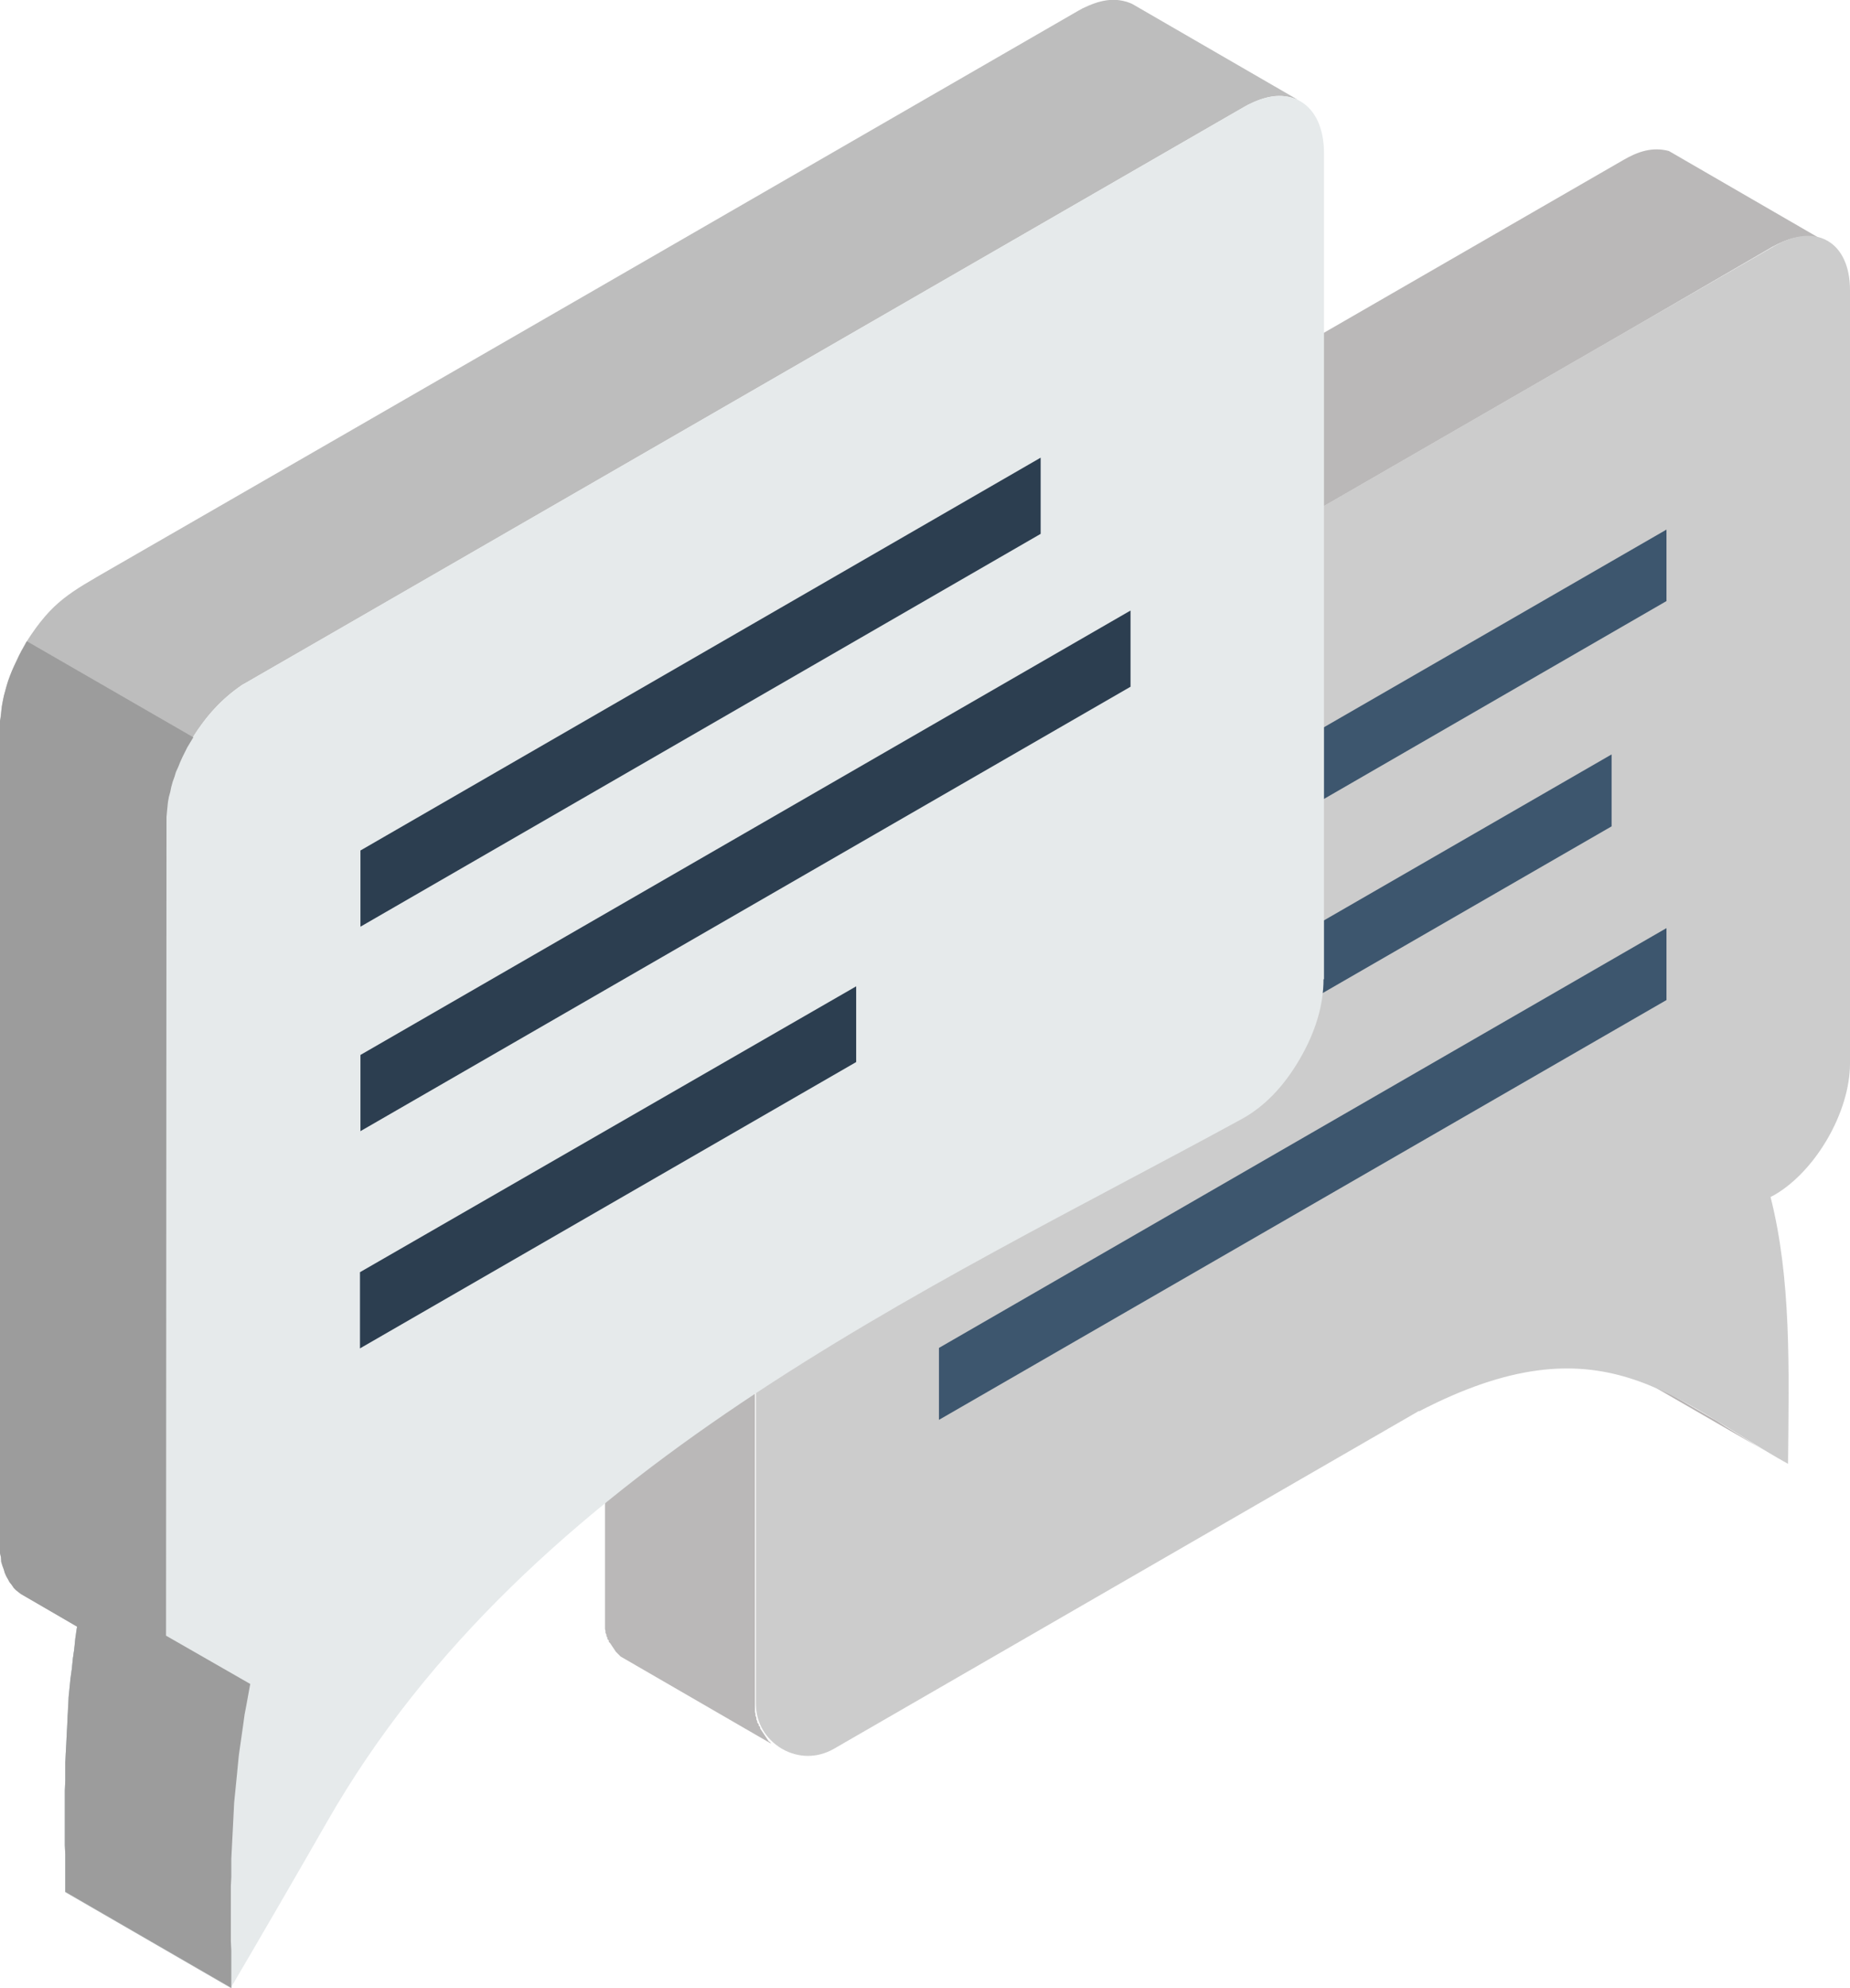<?xml version="1.0" encoding="UTF-8"?>
<svg xmlns="http://www.w3.org/2000/svg" id="Camada_1" viewBox="0 0 39.11 42">
  <defs>
    <style>.cls-1{fill:#bab8b8;}.cls-1,.cls-2,.cls-3,.cls-4,.cls-5,.cls-6,.cls-7,.cls-8,.cls-9{fill-rule:evenodd;}.cls-2{fill:#bccbcf;}.cls-3{fill:#b8b4b4;}.cls-4{fill:#e6eaeb;}.cls-5{fill:#9c9c9c;}.cls-6{fill:#3d566e;}.cls-7{fill:#2c3e50;}.cls-8{fill:#bdbdbd;}.cls-9{fill:#ccc;}</style>
  </defs>
  <polygon class="cls-3" points="36.08 29.9 29.3 25.99 29.51 26.11 29.71 26.24 29.92 26.37 30.13 26.5 30.35 26.63 30.56 26.76 37.34 30.67 37.12 30.54 36.91 30.41 36.7 30.28 36.49 30.15 36.29 30.02 36.08 29.9"></polygon>
  <path class="cls-1" d="m38.46,5.03l-3.18-1.84c-.35-.09-.65.01-.96.19-6.23,3.59-12.45,7.18-18.68,10.78l-.62.36-.62.36c-.5.3-.84.7-1.13,1.2l-.06.1c-.25.48-.4.94-.42,1.48v16.52s0,.04,0,.04v.04s0,.04,0,.04v.04s0,.04,0,.04v.04s.01.04.01.04v.04s.02.04.02.04v.03s.02.03.02.03v.03s.03.03.03.03v.03s.03.03.03.03l.02.03.02.03.02.03.02.03.02.03.02.03.02.02.03.03.02.02.03.03,3.18,1.84-.02-.03-.03-.02-.02-.03-.02-.03-.02-.03-.02-.03-.02-.03-.02-.03-.02-.03-.02-.03-.02-.03v-.03s-.03-.03-.03-.03v-.03s-.03-.03-.03-.03v-.03s-.02-.04-.02-.04v-.04s-.02-.04-.02-.04v-.04s-.01-.04-.01-.04v-.04s0-.04,0-.04v-.04s0-.04,0-.04v-16.11s0-.4,0-.4v-.1c.01-.14.03-.26.05-.39.18-.83.64-1.6,1.31-2.12l.08-.06.08-.06.08-.05.62-.36.62-.36.62-.36c4.98-2.87,9.96-5.75,14.94-8.62l.62-.36.62-.36.62-.36.62-.36.62-.36c.31-.17.6-.27.96-.19Z"></path>
  <path class="cls-9" d="m30,29.82c3.85-2,5.35-.26,7.8,1.11.02-2.02.07-3.91-.37-5.64l.08-.04c.88-.51,1.6-1.76,1.6-2.78,0-3.97,0-12.36,0-16.34,0-1.02-.72-1.44-1.6-.93-6.64,3.83-13.29,7.66-19.93,11.49-.88.51-1.6,1.76-1.6,2.78v16.52c0,.41.2.75.55.96.35.2.75.2,1.1,0l12.37-7.14Z"></path>
  <polygon class="cls-6" points="35.23 19.61 19.85 28.48 19.85 30 35.23 21.13 35.23 19.61"></polygon>
  <polygon class="cls-6" points="34.07 15.94 19.85 24.14 19.85 25.66 34.07 17.46 34.07 15.94"></polygon>
  <polygon class="cls-6" points="35.23 11.19 19.85 20.06 19.85 21.58 35.23 12.7 35.23 11.19"></polygon>
  <path class="cls-4" d="m6.17,37.78c.1-1.5.35-2.69.73-4.26l-.93.54c-.67.38-1.21.07-1.21-.7v-15.84c0-.77.55-1.71,1.22-2.1,6.52-3.76,13.04-7.52,19.56-11.28.67-.38,1.21-.07,1.21.7,0,3.72,0,12.1,0,15.82,0,.39-.12.79-.36,1.21-.24.41-.53.71-.87.9-6.03,3.36-16.17,8.44-19.34,15.01Z"></path>
  <path class="cls-8" d="m5.29,35.58l-1.78-1.02v-17.2c.02-.61.2-1.14.5-1.67l.06-.1c.29-.46.6-.81,1.05-1.12l.09-.05.66-.38.66-.38.66-.38c6.15-3.55,12.3-7.09,18.45-10.64l.66-.38.09-.05c.35-.17.68-.26,1.05-.1L23.93.08c-.37-.16-.7-.07-1.05.1l-.09.05c-6.81,3.93-13.62,7.86-20.43,11.78-.88.51-1.25.69-1.8,1.55l-.06.1C.21,14.19.02,14.72,0,15.33v17.29s0,.1,0,.1v.1s.02.09.02.09v.09s.03.08.03.08l.03.08.02.07.03.07.04.07.04.06.04.06.04.06.05.05.05.04.06.04,1.19.69v.05s-.04.21-.04.21l-.03.21-.03.21-.02.2-.02.2-.02.2-.02.2v.2s-.03.2-.03.2v.2s-.02.2-.02.2v.2s-.02.2-.02.2v.2s-.01.19-.01.19v.2s0,.19,0,.19v.19s0,.19,0,.19v.78s0,.2,0,.2v.39s0,.2,0,.2v.2s3.51,2.03,3.51,2.03v-.2s0-.2,0-.2v-.2s0-.2,0-.2v-.19s0-.2,0-.2v-.39s0-.19,0-.19v-.2s0-.19,0-.19v-.19s0-.19,0-.19v-.19s0-.2,0-.2v-.2s.02-.2.02-.2v-.2s.02-.2.02-.2v-.2s.03-.2.03-.2l.02-.2.02-.2.02-.2.03-.21.02-.21.03-.21.03-.21.03-.22.04-.22.04-.22.04-.22Z"></path>
  <polygon class="cls-2" points="5.29 35.58 5.29 35.58 4.08 35.78 1.04 34.02 1.63 34.37 1.62 34.42 1.59 34.63 1.57 34.84 1.54 35.05 1.52 35.25 1.49 35.46 1.47 35.66 1.45 35.86 1.44 36.06 1.43 36.26 1.42 36.46 1.41 36.66 1.4 36.86 1.39 37.05 1.38 37.24 1.38 37.44 1.38 37.63 1.37 37.83 1.37 38.02 1.37 38.21 1.37 38.41 1.37 38.6 1.37 38.8 1.37 38.99 1.38 39.18 1.38 39.38 1.38 39.58 1.38 39.77 1.38 39.97 4.89 42 4.89 41.8 4.89 41.6 4.89 41.41 4.89 41.21 4.88 41.02 4.88 40.82 4.88 40.63 4.88 40.44 4.88 40.24 4.88 40.05 4.88 39.85 4.89 39.66 4.89 39.47 4.89 39.27 4.9 39.08 4.91 38.88 4.92 38.69 4.93 38.49 4.94 38.29 4.95 38.09 4.97 37.89 4.99 37.69 5.01 37.49 5.03 37.28 5.05 37.08 5.08 36.87 5.11 36.66 5.14 36.45 5.17 36.23 5.21 36.02 5.25 35.8 5.29 35.58"></polygon>
  <path class="cls-4" d="m27.99,20.69c0-4.26,0-13.2,0-17.45,0-1.08-.76-1.52-1.69-.98-7.03,4.05-14.06,8.11-21.09,12.16-.93.54-1.7,1.86-1.7,2.94v17.29c0,1.08.75,1.52,1.69.98l.08-.05c-.47,2.37-.42,4.3-.4,6.42.68-1.16,1.36-2.33,2.03-3.5,4.27-7.47,12.68-11.22,19.33-14.85.48-.26.89-.68,1.23-1.26.34-.58.51-1.15.51-1.7Z"></path>
  <polygon class="cls-7" points="7.61 26.88 18.1 20.84 18.1 22.44 7.61 28.49 7.61 26.88"></polygon>
  <polygon class="cls-7" points="7.62 22.29 23.9 12.9 23.9 14.51 7.62 23.9 7.62 22.29"></polygon>
  <polygon class="cls-7" points="7.62 17.97 22 9.67 22 11.28 7.62 19.58 7.62 17.97"></polygon>
  <polygon class="cls-5" points="4.09 15.58 .57 13.55 .56 13.56 .51 13.66 .45 13.76 .4 13.86 .35 13.97 .3 14.07 .25 14.18 .21 14.28 .17 14.39 .14 14.49 .11 14.6 .08 14.71 .06 14.81 .04 14.92 .03 15.02 .02 15.13 0 15.23 0 15.33 0 32.62 0 32.72 0 32.81 .02 32.9 .03 32.99 .05 33.08 .08 33.16 .1 33.23 .13 33.3 .17 33.37 .2 33.43 .25 33.49 .29 33.55 .34 33.6 .39 33.64 .44 33.68 1.63 34.37 1.62 34.42 1.59 34.63 1.57 34.84 1.54 35.05 1.52 35.25 1.49 35.46 1.47 35.66 1.45 35.86 1.44 36.06 1.43 36.26 1.42 36.46 1.41 36.66 1.4 36.85 1.39 37.05 1.38 37.24 1.38 37.44 1.38 37.63 1.37 37.83 1.37 38.02 1.37 38.21 1.37 38.41 1.37 38.6 1.37 38.8 1.37 38.99 1.38 39.18 1.38 39.38 1.38 39.58 1.38 39.77 1.38 39.97 4.89 42 4.89 41.8 4.89 41.6 4.89 41.41 4.89 41.21 4.88 41.02 4.88 40.82 4.88 40.63 4.88 40.44 4.88 40.24 4.88 40.05 4.88 39.85 4.89 39.66 4.89 39.47 4.89 39.27 4.9 39.08 4.91 38.88 4.92 38.69 4.93 38.49 4.94 38.29 4.95 38.09 4.97 37.89 4.99 37.69 5.01 37.49 5.03 37.28 5.05 37.08 5.08 36.87 5.11 36.66 5.14 36.45 5.17 36.23 5.21 36.02 5.25 35.8 5.29 35.58 3.51 34.56 3.52 17.36 3.52 17.26 3.53 17.15 3.54 17.05 3.55 16.95 3.57 16.84 3.6 16.73 3.62 16.63 3.65 16.52 3.69 16.41 3.72 16.31 3.77 16.2 3.81 16.1 3.86 15.99 3.91 15.89 3.96 15.79 4.02 15.69 4.08 15.59 4.09 15.58"></polygon>
</svg>
